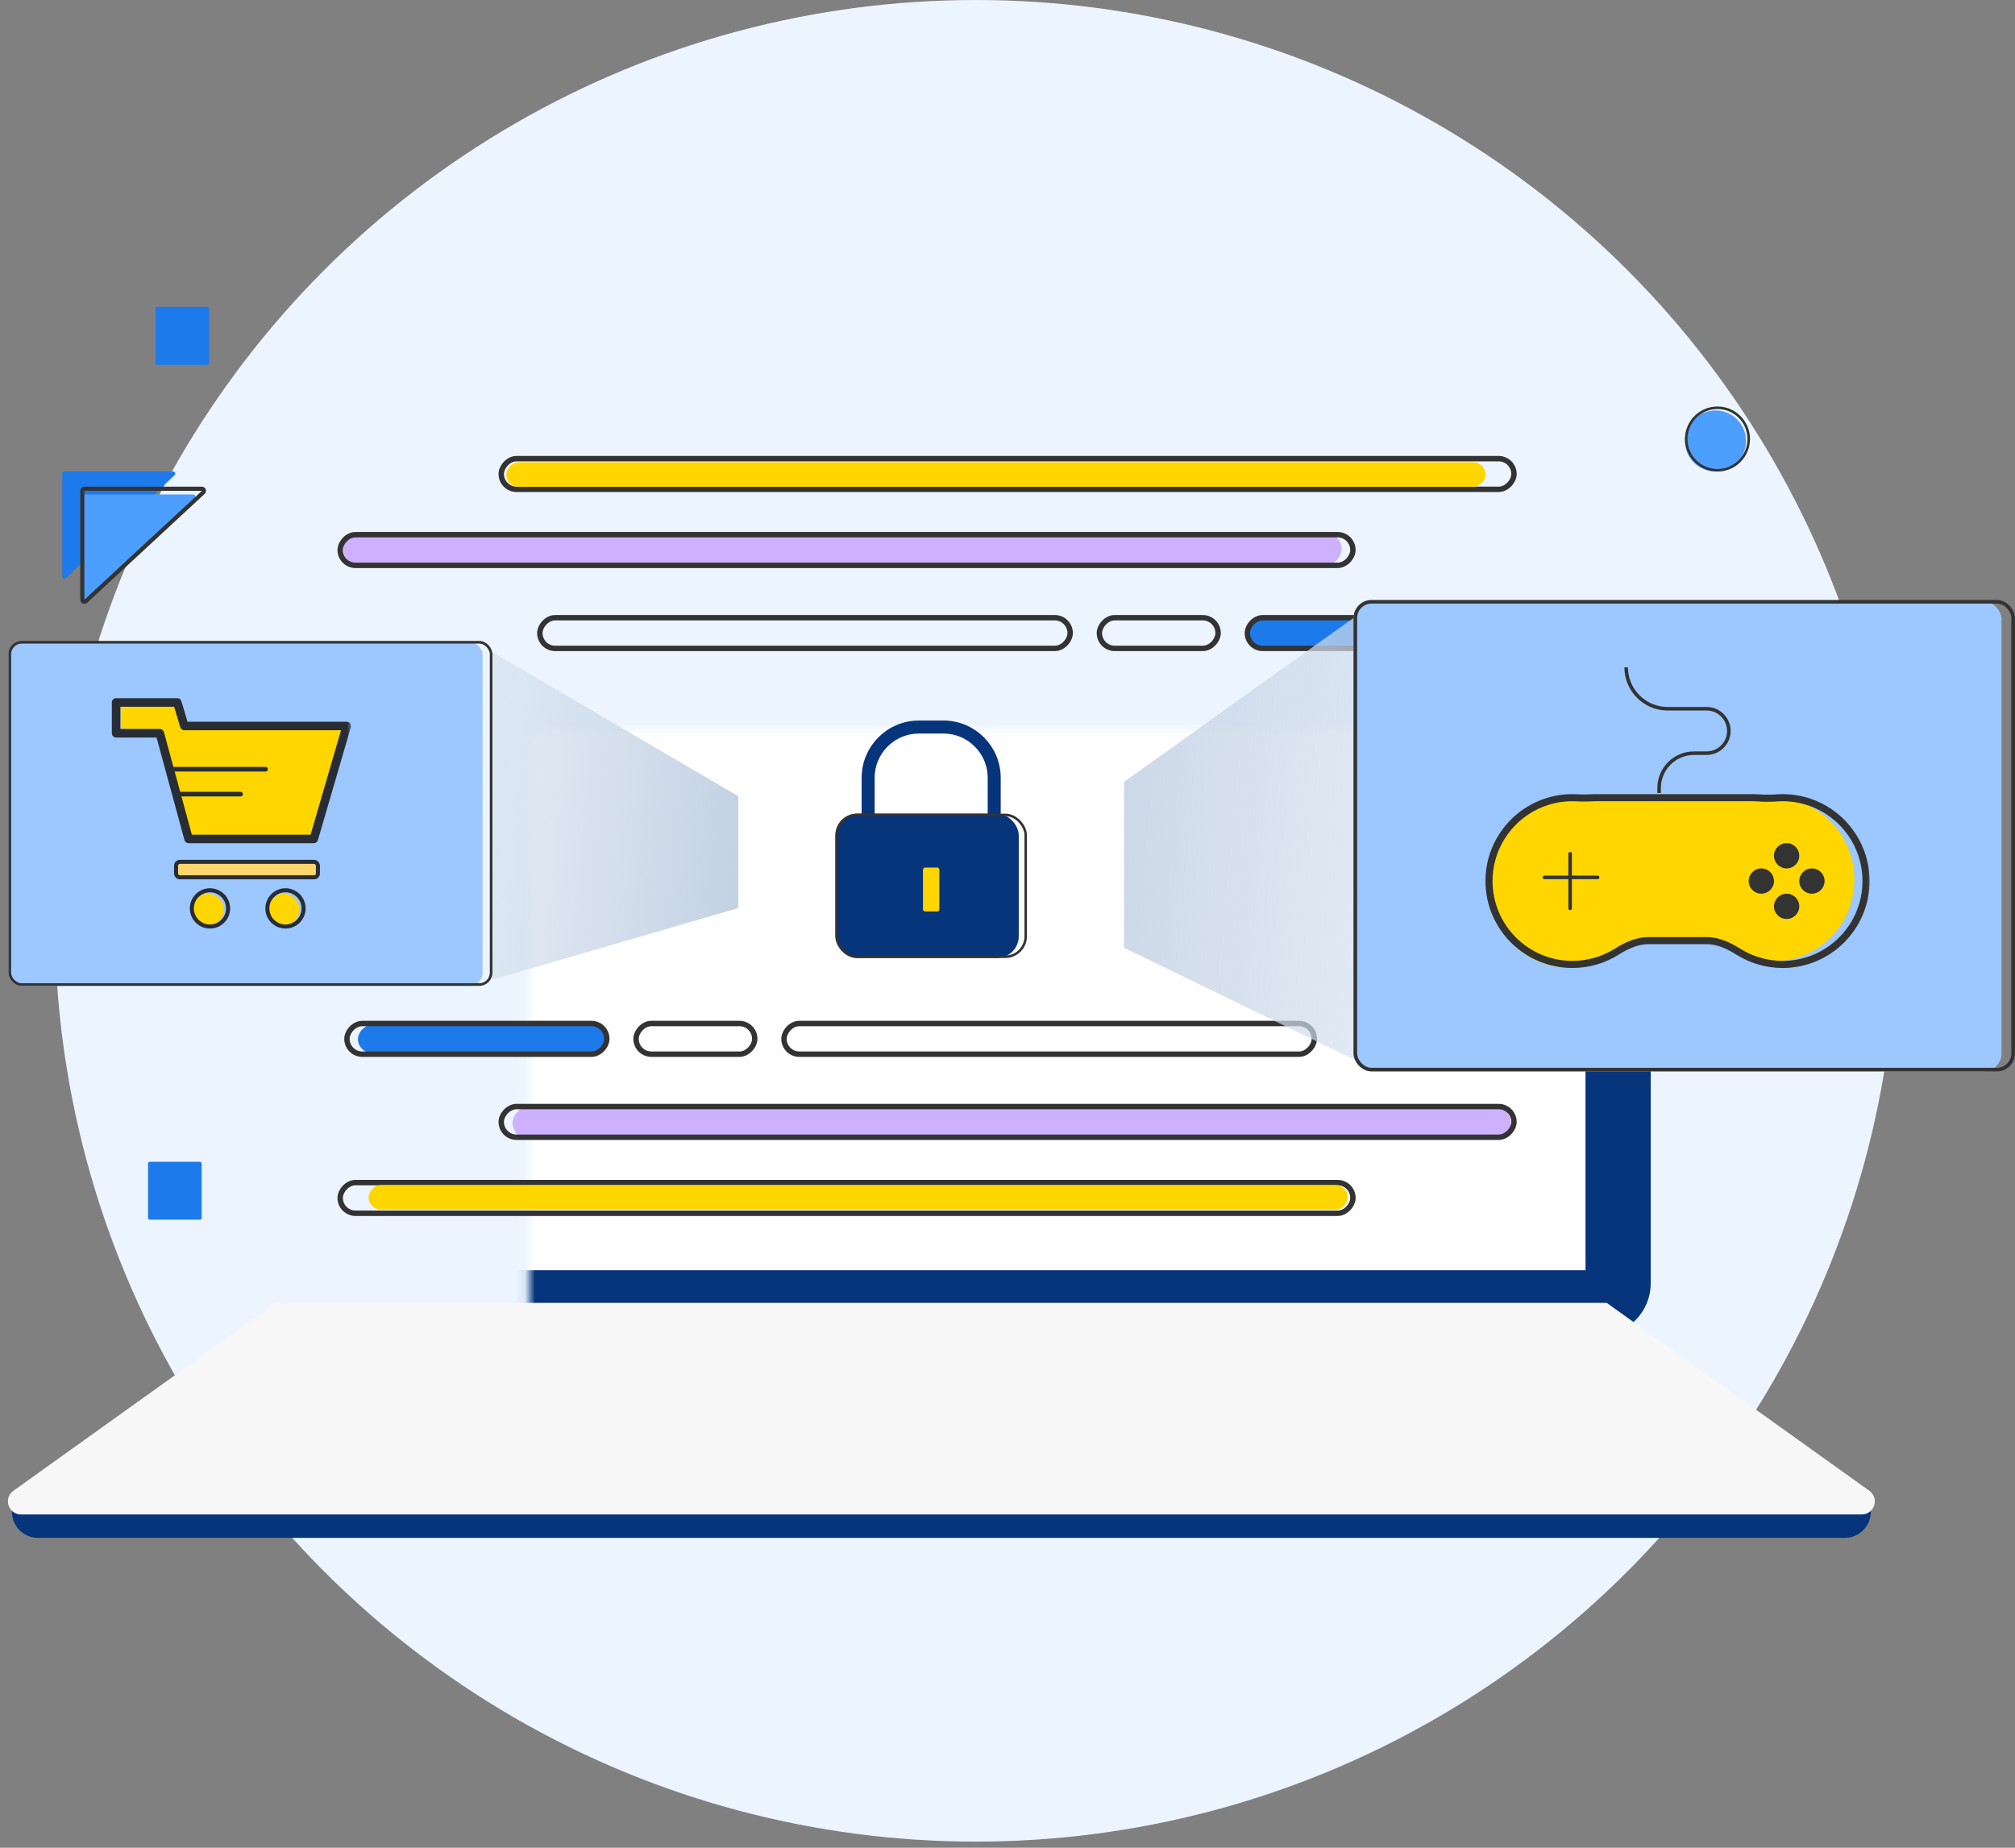 <svg width="205" height="188" viewBox="0 0 205 188" fill="none" xmlns="http://www.w3.org/2000/svg">
<rect x="0" y="0" width="205" height="188" fill="#808080" stroke="none"/>
<circle cx="99.273" cy="93.688" r="93.688" fill="#ECF5FF"/>
<mask id="path-2-inside-1_59_194" fill="white">
<rect x="26.921" y="37.124" width="137.703" height="95.436" rx="1.991"/>
</mask>
<rect x="26.921" y="37.124" width="137.703" height="95.436" rx="1.991" fill="white" stroke="#06357C" stroke-width="6.636" mask="url(#path-2-inside-1_59_194)"/>
<rect x="15.823" y="31.226" width="5.456" height="5.898" rx="0.184" fill="#1D7AEB"/>
<mask id="path-4-inside-2_59_194" fill="white">
<rect x="15.823" y="30.907" width="6.217" height="6.217" rx="0.184"/>
</mask>
<rect x="15.823" y="30.907" width="6.217" height="6.217" rx="0.184" stroke="#333333" stroke-width="0.737" mask="url(#path-4-inside-2_59_194)"/>
<rect x="15.062" y="118.203" width="5.456" height="5.898" rx="0.184" fill="#1D7AEB"/>
<mask id="path-6-inside-3_59_194" fill="white">
<rect x="15.062" y="117.883" width="6.217" height="6.217" rx="0.184"/>
</mask>
<rect x="15.062" y="117.883" width="6.217" height="6.217" rx="0.184" stroke="#333333" stroke-width="0.737" mask="url(#path-6-inside-3_59_194)"/>
<rect x="-0.275" y="0.275" width="103.034" height="3.121" rx="1.561" transform="matrix(-1 0 0 1 153.753 46.391)" stroke="#333333" stroke-width="0.55"/>
<rect width="99.627" height="2.506" rx="1.253" transform="matrix(-1 0 0 1 151.141 47.034)" fill="#FFD600"/>
<rect width="101.554" height="3.35" rx="1.675" transform="matrix(-1 0 0 1 136.487 54.183)" fill="#CDB0FF"/>
<rect x="-0.275" y="0.275" width="103.034" height="3.121" rx="1.561" transform="matrix(-1 0 0 1 137.368 54.126)" stroke="#333333" stroke-width="0.55"/>
<rect width="25.257" height="2.829" rx="1.415" transform="matrix(-1 0 0 1 152.221 62.984)" fill="#1D7AEB"/>
<rect x="-0.275" y="0.275" width="26.437" height="3.121" rx="1.561" transform="matrix(-1 0 0 1 153.064 62.576)" stroke="#333333" stroke-width="0.55"/>
<rect x="-0.275" y="0.275" width="12.078" height="3.121" rx="1.561" transform="matrix(-1 0 0 1 123.652 62.576)" stroke="#333333" stroke-width="0.55"/>
<rect x="-0.275" y="0.275" width="53.954" height="3.121" rx="1.561" transform="matrix(-1 0 0 1 108.601 62.576)" stroke="#333333" stroke-width="0.55"/>
<rect x="0.275" y="-0.275" width="103.034" height="3.121" rx="1.561" transform="matrix(1 1.74846e-07 1.74846e-07 -1 34.334 123.169)" stroke="#333333" stroke-width="0.55"/>
<rect width="99.627" height="2.506" rx="1.253" transform="matrix(1 1.74846e-07 1.74846e-07 -1 37.496 123.076)" fill="#FFD600"/>
<rect width="101.554" height="3.35" rx="1.675" transform="matrix(1 1.74846e-07 1.74846e-07 -1 52.149 115.926)" fill="#CDB0FF"/>
<rect x="0.275" y="-0.275" width="103.034" height="3.121" rx="1.561" transform="matrix(1 1.74846e-07 1.74846e-07 -1 50.719 115.434)" stroke="#333333" stroke-width="0.55"/>
<rect width="25.257" height="2.829" rx="1.415" transform="matrix(1 1.74846e-07 1.74846e-07 -1 36.415 107.125)" fill="#1D7AEB"/>
<rect x="0.275" y="-0.275" width="26.437" height="3.121" rx="1.561" transform="matrix(1 1.74846e-07 1.74846e-07 -1 35.023 106.984)" stroke="#333333" stroke-width="0.55"/>
<rect x="0.275" y="-0.275" width="12.078" height="3.121" rx="1.561" transform="matrix(1 1.74846e-07 1.74846e-07 -1 64.434 106.984)" stroke="#333333" stroke-width="0.55"/>
<rect x="0.275" y="-0.275" width="53.954" height="3.121" rx="1.561" transform="matrix(1 1.74846e-07 1.74846e-07 -1 79.486 106.984)" stroke="#333333" stroke-width="0.55"/>
<path d="M1.21 152.872H190.334V153.815C190.334 155.281 189.146 156.47 187.68 156.47H3.864C2.398 156.47 1.21 155.281 1.21 153.815V152.872Z" fill="#06357C"/>
<path d="M1.363 151.681L28.084 132.56H163.461L190.181 151.681C191.231 152.432 190.699 154.087 189.409 154.087H2.136C0.845 154.087 0.314 152.432 1.363 151.681Z" fill="#F7F7F7"/>
<path d="M6.338 58.679V48.187C6.338 48.071 6.432 47.977 6.548 47.977H17.624C17.813 47.977 17.906 48.208 17.768 48.339L6.692 58.831C6.559 58.958 6.338 58.863 6.338 58.679Z" fill="#1D7AEB"/>
<path d="M8.374 61.01V50.517C8.374 50.402 8.468 50.308 8.584 50.308H19.659C19.849 50.308 19.941 50.539 19.804 50.67L8.728 61.163C8.594 61.289 8.374 61.194 8.374 61.01Z" fill="#4C9EFF"/>
<path d="M8.374 61.018V49.938C8.374 49.822 8.468 49.728 8.584 49.728H20.54C20.731 49.728 20.823 49.963 20.683 50.092L8.726 61.172C8.592 61.296 8.374 61.201 8.374 61.018Z" stroke="#333333" stroke-width="0.42"/>
<circle cx="174.528" cy="44.87" r="3.107" fill="#4C9EFF"/>
<circle cx="174.73" cy="44.668" r="3.18" stroke="#333333" stroke-width="0.258"/>
<path d="M100.484 84.97H101.147V84.307V79.137C101.147 76.286 98.836 73.975 95.985 73.975H93.484C90.634 73.975 88.323 76.286 88.323 79.137V84.307V84.97H88.985H100.484Z" stroke="#06357C" stroke-width="1.325"/>
<rect x="84.992" y="82.786" width="18.653" height="14.685" rx="2.208" fill="#06357C"/>
<rect x="85.117" y="82.911" width="19.235" height="14.435" rx="2.082" stroke="#333333" stroke-width="0.251"/>
<rect x="93.901" y="88.268" width="1.667" height="4.47" rx="0.221" fill="#FFD600"/>
<path d="M75.117 92.388L50.099 99.674V66.355L75.117 81.01L75.117 92.388Z" fill="url(#paint0_linear_59_194)"/>
<rect x="0.863" y="65.296" width="48.237" height="35.013" rx="1.342" fill="#9CC7FF"/>
<rect x="0.998" y="65.348" width="48.967" height="34.827" rx="1.208" stroke="#333333" stroke-width="0.268"/>
<rect x="17.911" y="87.69" width="14.433" height="1.574" rx="0.389" fill="#FFD66E" stroke="#282D35" stroke-width="0.411"/>
<path fill-rule="evenodd" clip-rule="evenodd" d="M12.271 71.868C12.271 71.649 12.448 71.471 12.667 71.471H18.448C18.448 71.471 18.448 71.471 18.448 71.471V71.471C18.448 71.471 18.448 71.471 18.448 71.471H18.448C18.448 71.471 18.448 71.471 18.448 71.471L19.053 73.579C19.101 73.748 19.257 73.865 19.434 73.865H34.423C34.686 73.865 34.876 74.116 34.805 74.368L31.738 85.358C31.738 85.358 31.738 85.358 31.738 85.358H31.737C31.737 85.358 31.737 85.358 31.737 85.358V85.358C31.737 85.358 31.737 85.358 31.737 85.358H19.547C19.547 85.358 19.547 85.358 19.547 85.358V85.358C19.547 85.358 19.547 85.358 19.547 85.358H19.428C19.358 85.358 19.297 85.31 19.279 85.242L16.526 74.456C16.482 74.281 16.324 74.158 16.142 74.158H12.667C12.448 74.158 12.271 73.98 12.271 73.761V71.868Z" fill="#FFD600"/>
<mask id="path-39-outside-4_59_194" maskUnits="userSpaceOnUse" x="10.813" y="70.471" width="25" height="16" fill="black">
<rect fill="white" x="10.813" y="70.471" width="25" height="16"/>
<path fill-rule="evenodd" clip-rule="evenodd" d="M15.405 71.471H18.038L18.756 73.865H35.277L35.277 73.865H35.277L31.925 85.358H19.188L19.188 85.358H19.187L19.18 85.332L16.259 74.607H11.813V71.471H15.405L15.405 71.471Z"/>
</mask>
<path d="M18.038 71.471L18.454 71.346C18.399 71.163 18.23 71.037 18.038 71.037V71.471ZM15.405 71.471V71.037C15.269 71.037 15.142 71.1 15.059 71.207C14.977 71.315 14.95 71.455 14.985 71.585L15.405 71.471ZM18.756 73.865L18.34 73.99C18.396 74.174 18.565 74.3 18.756 74.3V73.865ZM35.277 73.865L35.697 73.975C35.731 73.845 35.703 73.706 35.62 73.6C35.538 73.493 35.411 73.431 35.277 73.431V73.865ZM35.277 73.865L34.856 73.756C34.823 73.886 34.851 74.025 34.933 74.131C35.016 74.237 35.142 74.3 35.277 74.3V73.865ZM35.277 73.865L35.694 73.987C35.732 73.856 35.707 73.714 35.624 73.605C35.542 73.496 35.414 73.431 35.277 73.431V73.865ZM31.925 85.358V85.792C32.118 85.792 32.288 85.665 32.342 85.48L31.925 85.358ZM19.188 85.358L18.768 85.469C18.818 85.66 18.991 85.792 19.188 85.792V85.358ZM19.188 85.358L19.607 85.246C19.557 85.056 19.384 84.924 19.188 84.924V85.358ZM19.187 85.358L18.768 85.47C18.818 85.66 18.991 85.792 19.187 85.792V85.358ZM19.18 85.332L19.6 85.22L19.599 85.218L19.18 85.332ZM16.259 74.607L16.678 74.493C16.626 74.304 16.455 74.173 16.259 74.173V74.607ZM11.813 74.607H11.379C11.379 74.847 11.573 75.041 11.813 75.041V74.607ZM11.813 71.471V71.037C11.573 71.037 11.379 71.231 11.379 71.471H11.813ZM15.405 71.471V71.906C15.54 71.906 15.668 71.843 15.75 71.735C15.832 71.628 15.859 71.488 15.824 71.357L15.405 71.471ZM18.038 71.037H15.405V71.906H18.038V71.037ZM19.172 73.741L18.454 71.346L17.622 71.596L18.34 73.99L19.172 73.741ZM18.756 74.3H35.277V73.431H18.756V74.3ZM34.856 73.756L34.856 73.756L35.697 73.975L35.697 73.975L34.856 73.756ZM35.277 73.431H35.277V74.3H35.277V73.431ZM32.342 85.48L35.694 73.987L34.86 73.744L31.508 85.236L32.342 85.48ZM19.188 85.792H31.925V84.924H19.188V85.792ZM18.768 85.469L18.768 85.469L19.607 85.246L19.607 85.246L18.768 85.469ZM19.188 84.924H19.187V85.792H19.188V84.924ZM19.607 85.246L19.6 85.22L18.761 85.444L18.768 85.47L19.607 85.246ZM15.84 74.721L18.761 85.446L19.599 85.218L16.678 74.493L15.84 74.721ZM11.813 75.041H16.259V74.173H11.813V75.041ZM11.379 71.471V74.607H12.247V71.471H11.379ZM15.405 71.037H11.813V71.906H15.405V71.037ZM14.985 71.585L14.985 71.585L15.824 71.357L15.824 71.357L14.985 71.585Z" fill="#282D35" mask="url(#path-39-outside-4_59_194)"/>
<circle cx="21.172" cy="92.537" r="1.597" fill="#FFD600"/>
<circle cx="28.853" cy="92.537" r="1.597" fill="#FFD600"/>
<circle cx="21.362" cy="92.426" r="1.843" stroke="#282D35" stroke-width="0.411"/>
<circle cx="29.044" cy="92.426" r="1.843" stroke="#282D35" stroke-width="0.411"/>
<line x1="17.157" y1="78.266" x2="27.022" y2="78.266" stroke="#282D35" stroke-width="0.47" stroke-linecap="round"/>
<path d="M17.861 80.799H24.475" stroke="#282D35" stroke-width="0.47" stroke-linecap="round"/>
<path d="M114.353 79.553L138.995 61.947L138.995 108.405L114.353 96.424L114.353 79.553Z" fill="url(#paint1_linear_59_194)"/>
<rect x="137.702" y="61.156" width="65.927" height="47.854" rx="1.834" fill="#9CC7FF"/>
<rect x="137.886" y="61.227" width="66.926" height="47.6" rx="1.651" stroke="#333333" stroke-width="0.367"/>
<path fill-rule="evenodd" clip-rule="evenodd" d="M188.663 89.486C188.663 94.084 184.982 97.811 180.441 97.811C178.983 97.811 177.614 97.427 176.427 96.753C175.488 96.22 174.469 95.784 173.39 95.784H167.439C166.182 95.784 165.02 96.371 163.981 97.078C162.706 97.946 161.188 98.45 159.558 98.45C155.041 98.45 151.379 94.579 151.379 89.805C151.379 85.031 155.041 81.161 159.558 81.161C159.732 81.161 159.905 81.166 160.076 81.178C160.67 81.217 161.268 81.199 161.862 81.168C161.957 81.163 162.053 81.161 162.15 81.161H177.31C177.427 81.161 177.543 81.164 177.658 81.172C178.363 81.216 179.075 81.244 179.779 81.187C179.997 81.17 180.218 81.161 180.441 81.161C184.982 81.161 188.663 84.888 188.663 89.486Z" fill="#FFD600"/>
<path d="M168.793 80.685V80.179C168.793 78.22 170.382 76.632 172.341 76.632H173.627C174.876 76.632 175.888 75.619 175.888 74.371V74.371C175.888 73.122 174.876 72.11 173.627 72.11H169.653C167.328 72.11 165.443 70.225 165.443 67.9V67.9" stroke="#333333" stroke-width="0.361"/>
<line x1="159.739" y1="86.862" x2="159.739" y2="92.426" stroke="#333333" stroke-width="0.361" stroke-linecap="round"/>
<path d="M162.54 89.272L157.13 89.272" stroke="#333333" stroke-width="0.361" stroke-linecap="round"/>
<circle cx="179.192" cy="89.643" r="1.287" fill="#333333"/>
<circle cx="184.339" cy="89.643" r="1.287" fill="#333333"/>
<circle cx="181.765" cy="87.07" r="1.287" fill="#333333"/>
<circle cx="181.765" cy="92.216" r="1.287" fill="#333333"/>
<mask id="path-58-outside-5_59_194" maskUnits="userSpaceOnUse" x="150.488" y="80.161" width="40" height="19" fill="black">
<rect fill="white" x="150.488" y="80.161" width="40" height="19"/>
<path fill-rule="evenodd" clip-rule="evenodd" d="M189.844 89.643C189.844 94.328 186.046 98.126 181.361 98.126C179.703 98.126 178.155 97.65 176.848 96.827C175.862 96.206 174.772 95.702 173.607 95.702H167.725C166.56 95.702 165.469 96.206 164.483 96.827C163.176 97.65 161.629 98.126 159.97 98.126C155.285 98.126 151.488 94.328 151.488 89.643C151.488 84.959 155.285 81.161 159.97 81.161C160.15 81.161 160.328 81.166 160.504 81.177C161.016 81.209 161.531 81.193 162.043 81.167C162.133 81.163 162.224 81.161 162.316 81.161H178.304C178.42 81.161 178.536 81.164 178.651 81.171C179.323 81.214 180.002 81.242 180.674 81.188C180.9 81.17 181.13 81.161 181.361 81.161C186.046 81.161 189.844 84.959 189.844 89.643Z"/>
</mask>
<path d="M180.674 81.188L180.645 80.829L180.674 81.188ZM176.848 96.827L176.656 97.132L176.848 96.827ZM181.361 98.487C186.245 98.487 190.205 94.527 190.205 89.643H189.483C189.483 94.129 185.847 97.765 181.361 97.765V98.487ZM176.656 97.132C178.019 97.99 179.633 98.487 181.361 98.487V97.765C179.773 97.765 178.291 97.31 177.04 96.522L176.656 97.132ZM173.607 95.342H167.725V96.063H173.607V95.342ZM159.97 98.487C161.699 98.487 163.313 97.99 164.676 97.132L164.291 96.522C163.04 97.31 161.559 97.765 159.97 97.765V98.487ZM151.127 89.643C151.127 94.527 155.086 98.487 159.97 98.487V97.765C155.485 97.765 151.848 94.129 151.848 89.643H151.127ZM159.97 80.8C155.086 80.8 151.127 84.759 151.127 89.643H151.848C151.848 85.158 155.485 81.521 159.97 81.521V80.8ZM160.527 80.817C160.343 80.806 160.157 80.8 159.97 80.8V81.521C160.142 81.521 160.313 81.527 160.482 81.537L160.527 80.817ZM162.06 81.528C162.145 81.523 162.23 81.521 162.316 81.521V80.8C162.218 80.8 162.121 80.802 162.025 80.807L162.06 81.528ZM162.316 81.521H178.304V80.8H162.316V81.521ZM178.304 81.521C178.413 81.521 178.521 81.525 178.628 81.531L178.674 80.812C178.551 80.804 178.428 80.8 178.304 80.8V81.521ZM181.361 80.8C181.12 80.8 180.881 80.81 180.645 80.829L180.702 81.548C180.92 81.53 181.139 81.521 181.361 81.521V80.8ZM190.205 89.643C190.205 84.759 186.245 80.8 181.361 80.8V81.521C185.847 81.521 189.483 85.158 189.483 89.643H190.205ZM178.628 81.531C179.304 81.574 180.004 81.604 180.702 81.548L180.645 80.829C180 80.88 179.343 80.854 178.674 80.812L178.628 81.531ZM167.725 95.342C166.458 95.342 165.297 95.889 164.291 96.522L164.676 97.132C165.642 96.524 166.662 96.063 167.725 96.063V95.342ZM160.482 81.537C161.014 81.57 161.546 81.553 162.06 81.528L162.025 80.807C161.515 80.832 161.017 80.848 160.527 80.817L160.482 81.537ZM177.04 96.522C176.035 95.889 174.874 95.342 173.607 95.342V96.063C174.67 96.063 175.69 96.524 176.656 97.132L177.04 96.522Z" fill="#333333" mask="url(#path-58-outside-5_59_194)"/>
<defs>
<linearGradient id="paint0_linear_59_194" x1="74.004" y1="90.901" x2="7.597" y2="84.864" gradientUnits="userSpaceOnUse">
<stop stop-color="#C4D2E3"/>
<stop offset="1" stop-color="#ECF5FF" stop-opacity="0"/>
</linearGradient>
<linearGradient id="paint1_linear_59_194" x1="106.709" y1="72.614" x2="205.176" y2="81.565" gradientUnits="userSpaceOnUse">
<stop stop-color="#C4D2E3"/>
<stop offset="1" stop-color="#ECF5FF" stop-opacity="0"/>
</linearGradient>
</defs>
</svg>
